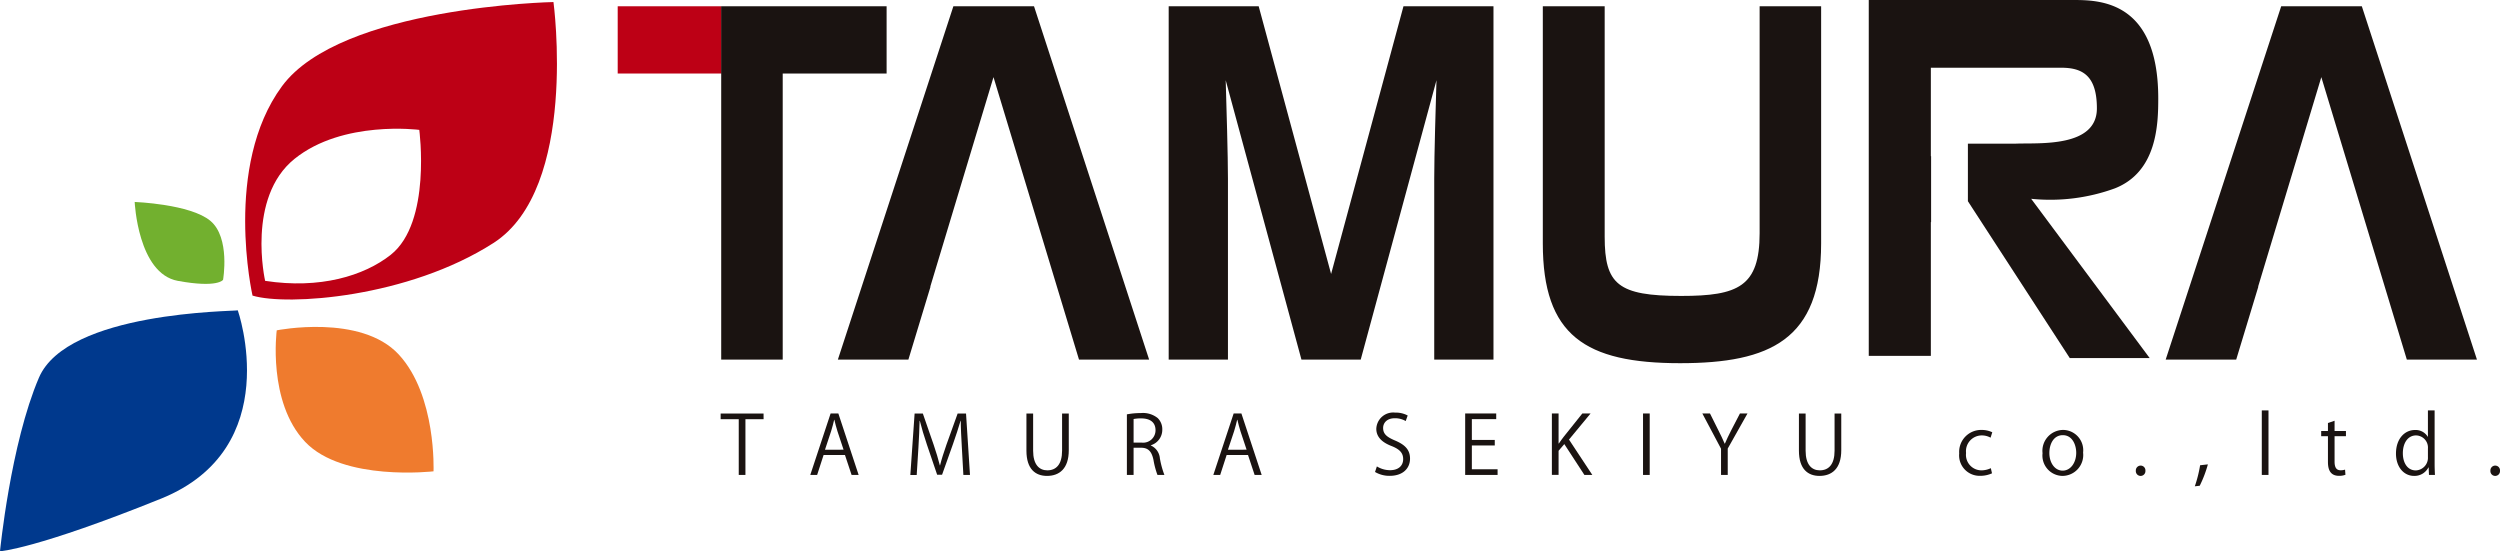 <svg id="ロゴマーク" xmlns="http://www.w3.org/2000/svg" xmlns:xlink="http://www.w3.org/1999/xlink" width="283.6" height="62.538" viewBox="0 0 283.6 62.538">
  <defs>
    <clipPath id="clip-path">
      <rect id="長方形_1692" data-name="長方形 1692" width="283.6" height="62.537" fill="none"/>
    </clipPath>
  </defs>
  <path id="パス_646" data-name="パス 646" d="M133.471,74.439h-2.059v6.322h-.759V74.439H128.6V73.8h4.868Z" transform="translate(-46.85 -26.885)" fill="#1a1311"/>
  <g id="グループ_47" data-name="グループ 47">
    <g id="グループ_46" data-name="グループ 46" clip-path="url(#clip-path)">
      <path id="パス_647" data-name="パス 647" d="M150.076,80.756h-.8l-.751-2.26H146.1l-.733,2.26h-.777l2.306-6.972h.878Zm-1.71-2.864-.686-2.067c-.147-.476-.266-.915-.357-1.327H147.3c-.091.421-.219.86-.348,1.3l-.695,2.1Z" transform="translate(-52.672 -26.879)" fill="#1a1311"/>
      <path id="パス_648" data-name="パス 648" d="M169.217,80.756h-.75l-.174-3.138c-.055-1-.128-2.287-.12-3h-.027c-.229.787-.512,1.647-.851,2.617l-1.245,3.5h-.557l-1.163-3.422c-.338-1.006-.6-1.885-.8-2.69h-.027c-.018.851-.074,2-.137,3.074l-.192,3.065h-.723l.485-6.972h.934l1.226,3.541c.293.869.522,1.61.7,2.333h.027c.174-.7.412-1.437.722-2.333l1.272-3.541h.952Z" transform="translate(-59.182 -26.879)" fill="#1a1311"/>
      <path id="パス_649" data-name="パス 649" d="M187.968,77.962c0,2.1-1.08,2.91-2.47,2.91-1.3,0-2.334-.76-2.334-2.864V73.8h.76v4.217c0,1.583.7,2.223,1.61,2.223,1.007,0,1.674-.677,1.674-2.223V73.8h.76Z" transform="translate(-66.726 -26.885)" fill="#1a1311"/>
      <path id="パス_650" data-name="パス 650" d="M203.808,77.39a1.742,1.742,0,0,1,1.025,1.454,10.141,10.141,0,0,0,.513,1.884h-.787a9.068,9.068,0,0,1-.448-1.683c-.2-.969-.586-1.4-1.409-1.4h-.851v3.083h-.76V73.858a8.238,8.238,0,0,1,1.583-.146,2.657,2.657,0,0,1,1.912.567,1.758,1.758,0,0,1,.521,1.3,1.829,1.829,0,0,1-1.3,1.784Zm-1.06-.33a1.406,1.406,0,0,0,1.592-1.391c0-1.034-.777-1.353-1.628-1.353a4.054,4.054,0,0,0-.86.073V77.06Z" transform="translate(-73.257 -26.853)" fill="#1a1311"/>
      <path id="パス_651" data-name="パス 651" d="M222,80.756H221.2l-.75-2.26h-2.425l-.732,2.26h-.778l2.306-6.972h.879Zm-1.711-2.864-.687-2.067c-.147-.476-.266-.915-.357-1.327h-.027c-.092.421-.219.86-.347,1.3l-.7,2.1Z" transform="translate(-78.875 -26.879)" fill="#1a1311"/>
      <path id="パス_652" data-name="パス 652" d="M248.85,74.587a2.377,2.377,0,0,0-1.227-.32c-.969,0-1.334.594-1.334,1.1,0,.686.421,1.034,1.353,1.427,1.125.476,1.7,1.051,1.7,2.05,0,1.107-.805,1.957-2.306,1.957a3.2,3.2,0,0,1-1.665-.439l.21-.631a2.842,2.842,0,0,0,1.5.43c.933,0,1.482-.5,1.482-1.254,0-.686-.375-1.107-1.282-1.473-1.051-.394-1.765-1.006-1.765-1.967a1.918,1.918,0,0,1,2.133-1.839,2.833,2.833,0,0,1,1.427.329Z" transform="translate(-89.388 -26.822)" fill="#1a1311"/>
      <path id="パス_653" data-name="パス 653" d="M265.135,80.756h-3.678V73.784h3.522v.641h-2.764v2.36h2.6v.631h-2.6v2.7h2.919Z" transform="translate(-95.248 -26.879)" fill="#1a1311"/>
      <path id="パス_654" data-name="パス 654" d="M281.52,80.756h-.9l-2.279-3.5-.65.76v2.735h-.76V73.784h.76v3.4h.037c.174-.265.366-.521.54-.75l2.121-2.653h.934l-2.451,2.964Z" transform="translate(-100.886 -26.879)" fill="#1a1311"/>
      <rect id="長方形_1689" data-name="長方形 1689" width="0.758" height="6.972" transform="translate(186.385 46.905)" fill="#1a1311"/>
      <path id="パス_655" data-name="パス 655" d="M308.9,73.784l-2.241,3.98v2.992h-.76V77.782l-2.122-4h.868l.971,1.948c.264.522.484.97.694,1.474h.029c.191-.467.43-.943.7-1.482l1.007-1.94Z" transform="translate(-110.665 -26.879)" fill="#1a1311"/>
      <path id="パス_656" data-name="パス 656" d="M325.818,77.962c0,2.1-1.08,2.91-2.47,2.91-1.3,0-2.333-.76-2.333-2.864V73.8h.759v4.217c0,1.583.695,2.223,1.61,2.223,1.007,0,1.674-.677,1.674-2.223V73.8h.76Z" transform="translate(-116.945 -26.885)" fill="#1a1311"/>
      <path id="パス_657" data-name="パス 657" d="M353.337,81.642a3.18,3.18,0,0,1-1.353.284,2.321,2.321,0,0,1-2.37-2.543,2.494,2.494,0,0,1,2.552-2.662,2.746,2.746,0,0,1,1.2.265l-.191.613a2.032,2.032,0,0,0-1.025-.256,1.793,1.793,0,0,0-1.757,1.995,1.758,1.758,0,0,0,1.73,1.967,2.49,2.49,0,0,0,1.079-.247Z" transform="translate(-127.363 -27.949)" fill="#1a1311"/>
      <path id="パス_658" data-name="パス 658" d="M369.089,79.291a2.372,2.372,0,0,1-2.333,2.645,2.306,2.306,0,0,1-2.268-2.571,2.371,2.371,0,0,1,2.333-2.645,2.306,2.306,0,0,1,2.268,2.571m-2.3-1.976c-1.08,0-1.528,1.061-1.528,2.022,0,1.107.613,2,1.51,2s1.537-.9,1.537-2.022c0-.888-.431-2-1.519-2" transform="translate(-132.782 -27.949)" fill="#1a1311"/>
      <path id="パス_659" data-name="パス 659" d="M381.135,83.676a.551.551,0,0,1,.547-.594.545.545,0,0,1,.54.594.545.545,0,1,1-1.088,0" transform="translate(-138.846 -30.266)" fill="#1a1311"/>
      <path id="パス_660" data-name="パス 660" d="M393.142,82.865a13.4,13.4,0,0,1-.925,2.425l-.557.064a14.565,14.565,0,0,0,.6-2.388Z" transform="translate(-142.68 -30.187)" fill="#1a1311"/>
      <rect id="長方形_1690" data-name="長方形 1690" width="0.76" height="7.319" transform="translate(256.578 46.557)" fill="#1a1311"/>
      <path id="パス_661" data-name="パス 661" d="M414.978,75.335l.751-.256v1.162h1.29v.594h-1.29v2.882c0,.632.191.98.676.98a1.489,1.489,0,0,0,.513-.073l.044.585a1.929,1.929,0,0,1-.741.119c-1.207,0-1.244-1.1-1.244-1.629V76.835h-.767v-.594h.767Z" transform="translate(-150.895 -27.351)" fill="#1a1311"/>
      <path id="パス_662" data-name="パス 662" d="M431.942,79.321c0,.4.019.9.037,1.235H431.3l-.036-.851h-.027a1.766,1.766,0,0,1-1.629.961c-1.152,0-2.05-1-2.05-2.535,0-1.683.988-2.671,2.15-2.671a1.6,1.6,0,0,1,1.456.768h.017V73.237h.76Zm-.76-1.756a1.379,1.379,0,0,0-1.345-1.491c-.943,0-1.5.878-1.5,2.022,0,1.051.495,1.948,1.473,1.948a1.434,1.434,0,0,0,1.372-1.519Z" transform="translate(-155.758 -26.68)" fill="#1a1311"/>
      <path id="パス_663" data-name="パス 663" d="M444.408,83.676a.551.551,0,0,1,.547-.594.545.545,0,0,1,.54.594.545.545,0,1,1-1.088,0" transform="translate(-161.896 -30.266)" fill="#1a1311"/>
      <path id="パス_664" data-name="パス 664" d="M230.334,41.2H223.61l-8.592-31.69c.085,2.747.255,8.7.255,11.189V41.2H208.55V1.12h10.209l8.215,30.368L235.184,1.12h10.21V41.2h-6.721V20.7c0-2.8.17-8.289.255-11.189Z" transform="translate(-75.974 -0.408)" fill="#1a1311"/>
      <path id="パス_665" data-name="パス 665" d="M282.331,1.12V27.265c0,5.393,1.491,6.714,8.684,6.714,6.466,0,8.893-1.069,8.893-7.122V1.12h6.977V28.027c0,10.887-5.744,13.581-16,13.581-10.767,0-15.572-3.152-15.572-13.581V1.12Z" transform="translate(-100.296 -0.408)" fill="#1a1311"/>
      <path id="パス_666" data-name="パス 666" d="M361.408,21.362c4.781-1.894,4.908-7.275,4.908-10.2C366.316,0,359.571,0,356.583,0H333.476V40.368h7.044V25.2h.028v-7.48h-.028V7.683H355.3c2.347,0,4.055.819,4.055,4.611,0,4.458-6.539,3.905-9.168,4h-5.465v6.532l11.558,17.795h9.065L351.9,22.552a21.408,21.408,0,0,0,9.507-1.189" transform="translate(-121.484)" fill="#1a1311"/>
      <path id="パス_667" data-name="パス 667" d="M128.678,1.12V8.749h.013V41.2h6.977V8.749h11.786V1.12Z" transform="translate(-46.877 -0.408)" fill="#1a1311"/>
      <rect id="長方形_1691" data-name="長方形 1691" width="11.729" height="7.628" transform="translate(70.072 0.712)" fill="#bd0015"/>
      <path id="パス_668" data-name="パス 668" d="M404.117,9.157l9.7,32.046h7.955L408.712,1.12h-9.147L386.461,41.2h8l2.51-8.273h-.024Z" transform="translate(-140.786 -0.408)" fill="#1a1311"/>
      <path id="パス_669" data-name="パス 669" d="M167.17,9.157l9.7,32.046h7.956L171.767,1.12h-9.148L149.516,41.2h8l2.509-8.273H160Z" transform="translate(-54.468 -0.408)" fill="#1a1311"/>
      <path id="パス_670" data-name="パス 670" d="M34.059,44.872s.836-4.775-1.432-6.685-8.594-2.148-8.594-2.148.357,8.117,4.894,8.951,5.133-.118,5.133-.118" transform="translate(-8.755 -13.129)" fill="#72b02f"/>
      <path id="パス_671" data-name="パス 671" d="M49.313,58.724s9.548-1.91,13.846,2.745S67.1,74.718,67.1,74.718s-10.265,1.194-14.562-3.342-3.223-12.652-3.223-12.652" transform="translate(-17.921 -21.251)" fill="#ef7b2e"/>
      <path id="パス_672" data-name="パス 672" d="M26.975,55.378s5.491,15.636-8.713,21.366S0,82.711,0,82.711,1.194,70.537,4.417,63.018,26.5,55.5,26.975,55.378" transform="translate(0 -20.174)" fill="#00398d"/>
      <path id="パス_673" data-name="パス 673" d="M78.721.365S54.61.842,47.926,9.914s-3.343,23.752-3.343,23.752c3.939,1.193,17.665.238,27.334-5.969S78.721.365,78.721.365M60.271,29.033c-3.037,2.4-8.051,3.915-14.258,2.959,0,0-2.149-9.429,3.343-13.845S63.5,14.867,63.5,14.867s1.411,10.491-3.231,14.166" transform="translate(-15.937 -0.133)" fill="#bd0015"/>
    </g>
  </g>
</svg>
